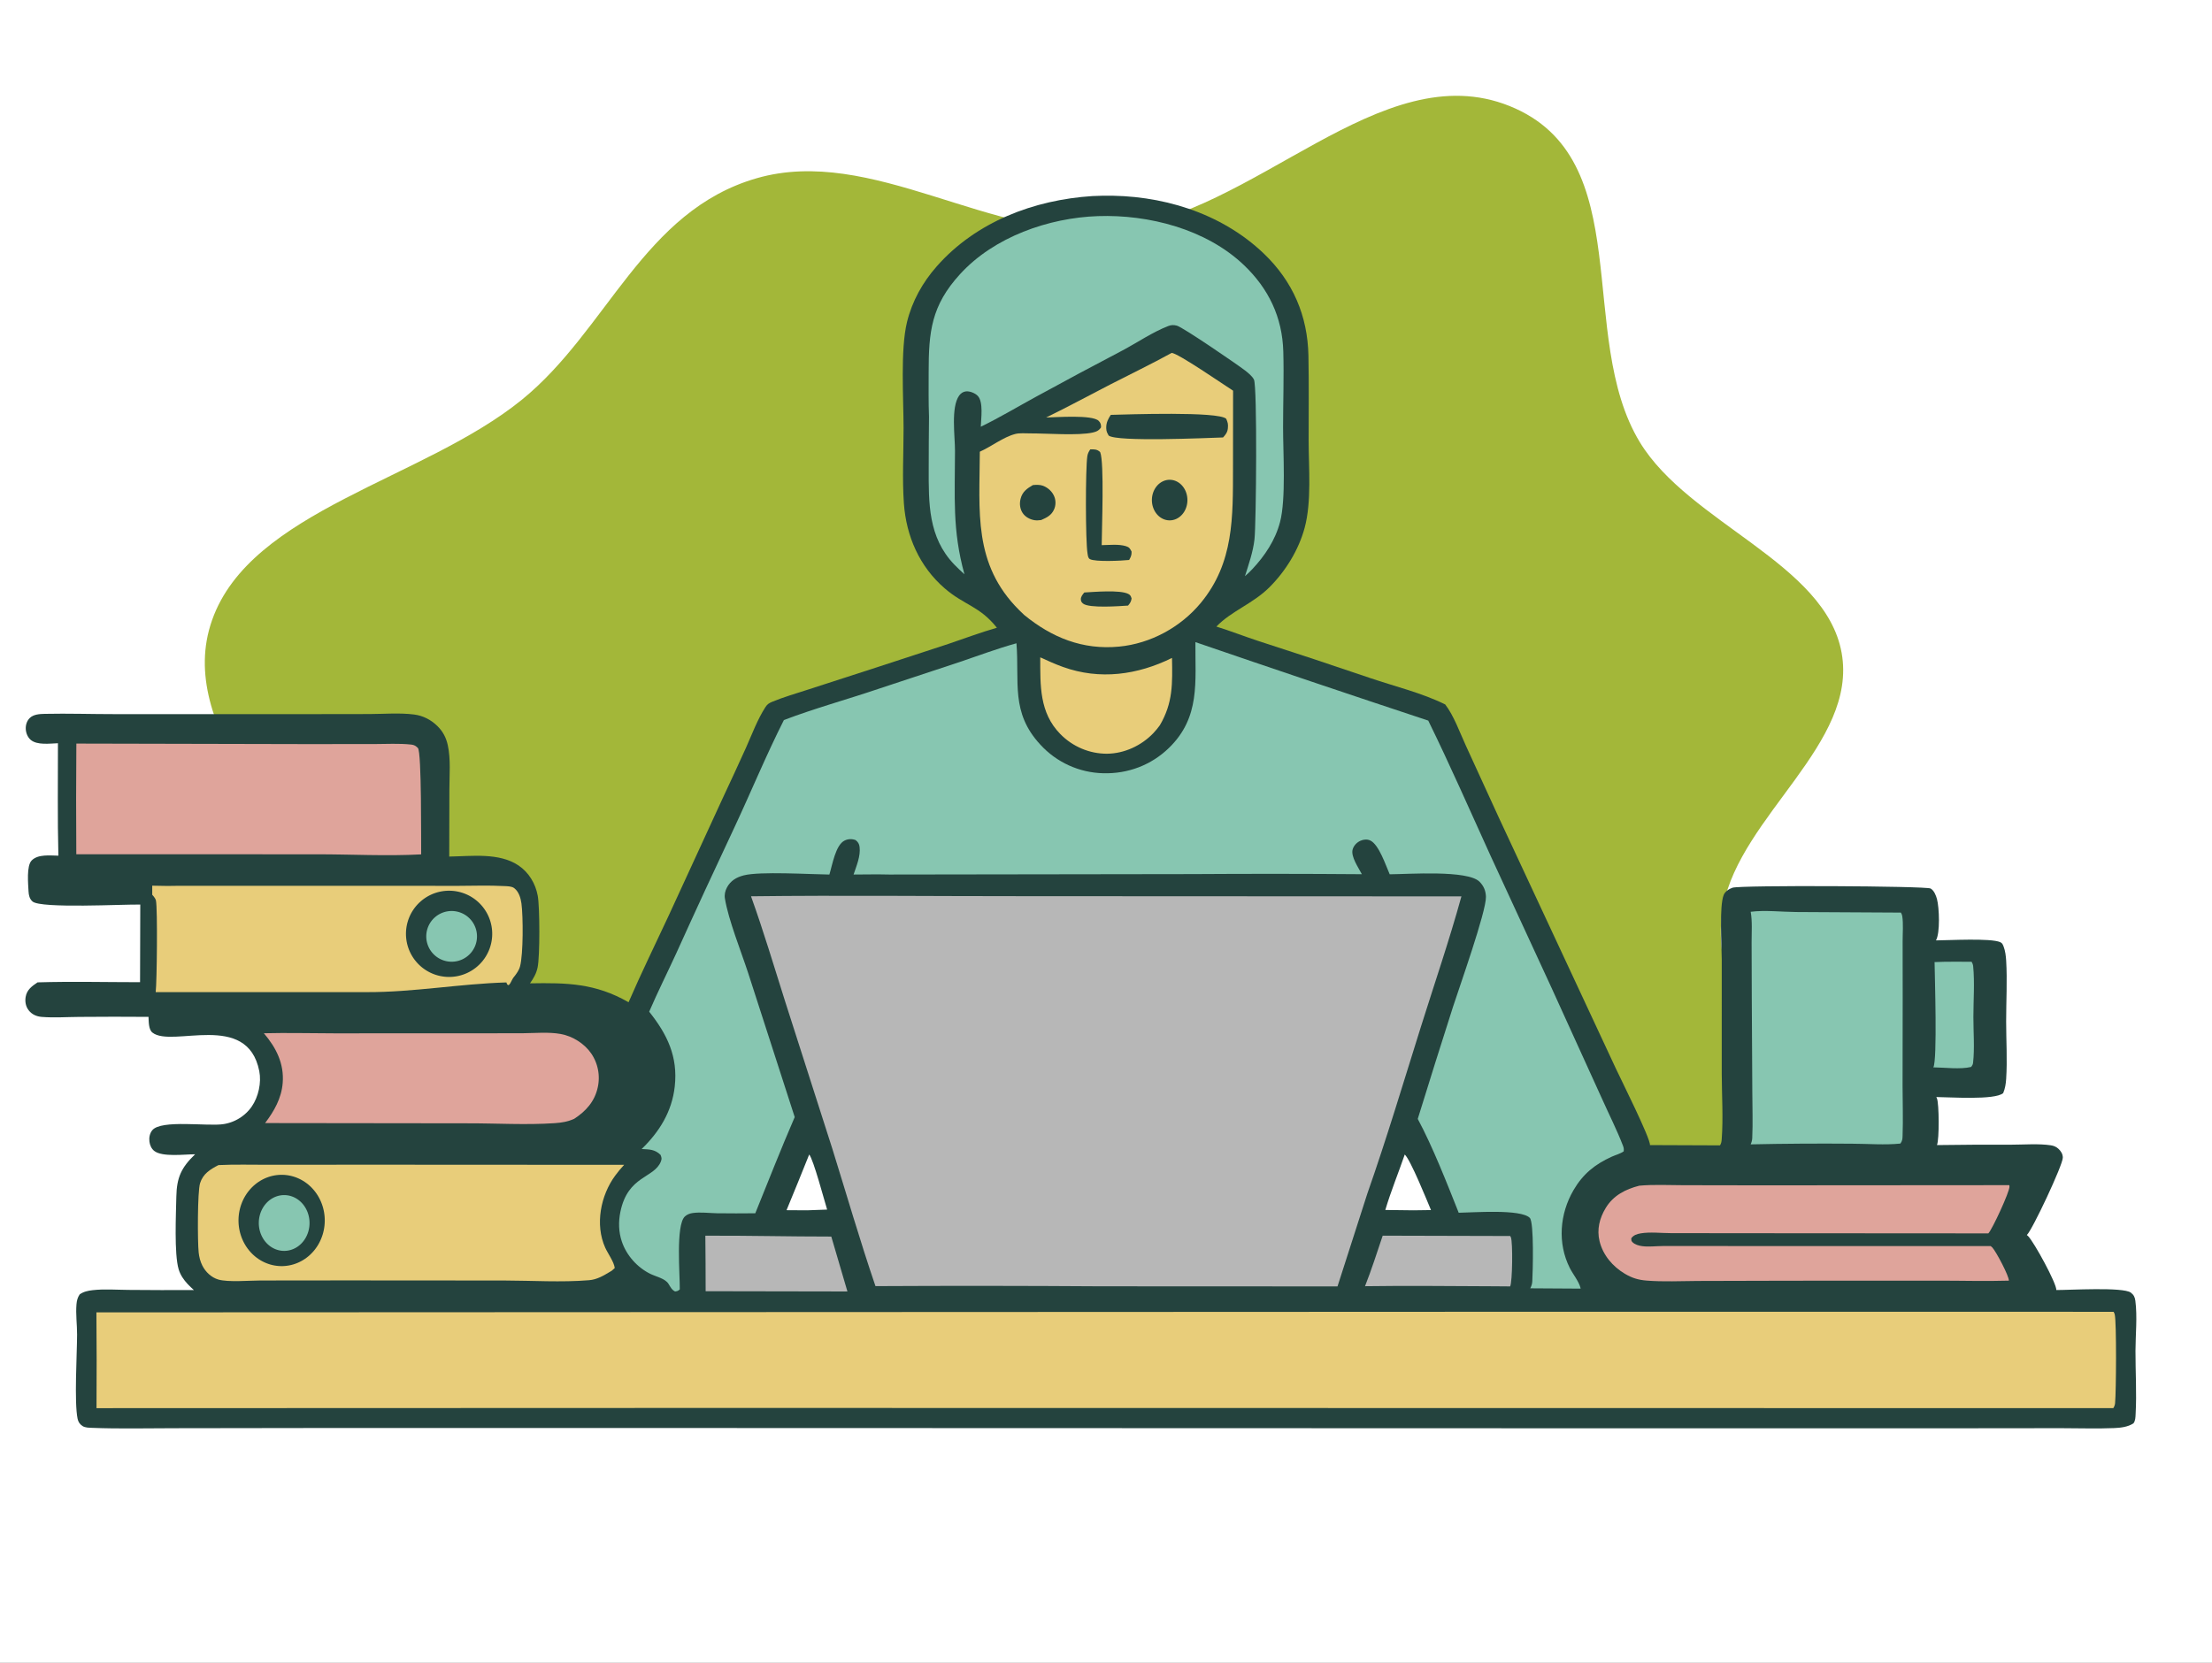 <?xml version="1.0" encoding="UTF-8"?> <svg xmlns="http://www.w3.org/2000/svg" width="399" height="300" viewBox="0 0 399 300" fill="none"><rect x="0" y="0" width="399" height="300" fill="#808080" stroke="none"/><g clip-path="url(#clip0_174_72)"><rect width="399" height="300" fill="white"></rect><path fill-rule="evenodd" clip-rule="evenodd" d="M200.654 41.421C226.326 38.96 249.046 9.756 272.311 19.136C295.627 28.536 284.13 60.571 295.789 79.778C304.672 94.411 329.281 101.587 332.192 117.784C335.135 134.159 314.021 147.134 310.829 163.467C307.366 181.186 326.376 202.624 312.872 216.636C299.353 230.662 270.812 222.147 249.867 226.719C232.977 230.406 218.571 241.199 201.099 241.034C183.667 240.869 170.05 227.898 152.797 225.803C126.945 222.665 96.518 238.583 75.419 225.777C56.406 214.238 65.979 188.232 59.826 169.376C53.425 149.756 31.383 131.369 38.256 111.88C45.234 92.092 76.361 86.546 94.118 72.135C109.601 59.569 116.019 38.06 136.486 32.159C157.235 26.177 178.824 43.514 200.654 41.421Z" fill="#A3B739"></path><path d="M197.047 35.375C197.616 35.35 198.186 35.331 198.756 35.318C209.341 35.082 220.214 38.327 227.969 45.753C233.207 50.769 235.874 56.96 236.015 64.188C236.115 69.291 236.051 74.406 236.053 79.51C236.055 84.436 236.61 90.496 235.332 95.23C234.255 99.223 231.903 103.038 228.979 105.958C226 108.932 222.144 110.214 219.409 113.049C221.901 113.82 224.345 114.781 226.823 115.599C233.615 117.785 240.387 120.03 247.139 122.333C251.613 123.855 256.445 125.003 260.686 127.099C262.245 129.124 263.314 132.143 264.386 134.475L270.373 147.547L291.45 192.754C292.319 194.639 297.74 205.431 297.62 206.604L310.251 206.654C310.473 206.317 310.528 205.976 310.559 205.58C310.854 201.697 310.577 197.645 310.567 193.741L310.569 173.15C310.556 170.594 310.1 163.503 310.922 161.463C311.169 160.848 311.907 160.366 312.515 160.166C313.97 159.688 347.436 159.85 348.244 160.311C348.862 160.664 349.209 161.547 349.387 162.199C349.809 163.763 349.984 168.328 349.207 169.671C351.447 169.663 359.071 169.223 360.803 169.99C361.176 170.155 361.27 170.423 361.416 170.796C361.71 171.558 361.822 172.5 361.872 173.312C362.086 176.93 361.867 180.662 361.869 184.292C361.869 187.721 362.094 191.243 361.872 194.657C361.815 195.553 361.682 196.395 361.335 197.226C359.807 198.532 351.624 197.943 349.274 197.935C349.334 198.054 349.34 198.057 349.394 198.2C349.772 199.151 349.827 205.583 349.389 206.602C353.876 206.537 358.364 206.513 362.852 206.53C365.129 206.529 367.692 206.308 369.937 206.643C370.438 206.718 370.884 206.9 371.262 207.239C371.752 207.678 372.094 208.209 372.089 208.882C372.083 210.22 366.586 221.929 365.603 222.827C365.718 222.915 365.716 222.908 365.835 223.033C366.933 224.163 370.973 231.553 370.92 232.756C373.205 232.769 382.965 232.176 384.357 233.221C384.882 233.615 385.088 234.041 385.174 234.681C385.552 237.553 385.205 240.816 385.197 243.732C385.189 247.504 385.432 251.36 385.223 255.122C385.192 255.704 385.197 256.332 384.829 256.811C383.823 257.457 382.563 257.609 381.39 257.661C378.19 257.801 374.939 257.675 371.731 257.68L352.8 257.7L300.621 257.705L134.193 257.653L58.155 257.648L31.433 257.686C26.5 257.69 21.526 257.814 16.599 257.62C16.062 257.599 15.347 257.599 14.886 257.291C14.385 256.955 14.117 256.564 13.995 255.976C13.374 252.98 13.893 244.335 13.904 240.803C13.909 238.989 13.641 237.125 13.796 235.321C13.853 234.655 13.993 234.108 14.369 233.544C15.051 233.046 15.881 232.876 16.708 232.78C18.796 232.539 21.078 232.718 23.185 232.733C27.115 232.769 31.045 232.778 34.975 232.759C34.6 232.419 34.224 232.074 33.877 231.706C33.145 230.928 32.521 230.027 32.219 228.995C31.406 226.213 31.745 219.055 31.808 215.902C31.876 212.445 32.708 210.646 35.196 208.261C33.333 208.255 29.28 208.812 27.814 207.651C27.306 207.249 27.032 206.595 26.953 205.967C26.864 205.268 27.005 204.498 27.454 203.939C29.06 201.94 37.551 203.288 40.361 202.812C40.487 202.792 40.612 202.768 40.737 202.741C40.862 202.715 40.986 202.685 41.109 202.653C41.232 202.62 41.355 202.584 41.476 202.545C41.598 202.506 41.718 202.465 41.837 202.42C41.957 202.375 42.075 202.327 42.192 202.276C42.309 202.226 42.425 202.172 42.539 202.115C42.653 202.059 42.766 201.999 42.877 201.937C42.989 201.875 43.098 201.81 43.206 201.743C43.314 201.675 43.421 201.605 43.525 201.532C43.63 201.459 43.732 201.383 43.833 201.305C43.934 201.227 44.033 201.147 44.129 201.064C44.226 200.981 44.321 200.896 44.413 200.808C44.505 200.72 44.595 200.63 44.683 200.538C44.771 200.446 44.857 200.352 44.94 200.255C45.023 200.159 45.104 200.06 45.182 199.96C45.26 199.859 45.336 199.757 45.409 199.653C46.618 197.895 47.181 195.35 46.768 193.256C44.617 182.333 31.014 189.129 27.485 186.296C26.779 185.73 26.834 184.28 26.788 183.469C22.621 183.435 18.455 183.437 14.289 183.475C12.07 183.49 9.755 183.654 7.549 183.478C6.594 183.402 5.766 183.048 5.167 182.276C4.639 181.595 4.488 180.725 4.624 179.887C4.836 178.575 5.756 177.928 6.779 177.242C12.922 177.059 19.115 177.211 25.263 177.214L25.302 163.208C22.353 163.137 7.395 163.962 5.869 162.655C5.33 162.193 5.181 161.504 5.147 160.828C5.081 159.471 4.757 156.234 5.706 155.258C6.851 154.079 9.021 154.368 10.531 154.385C10.356 147.633 10.464 140.854 10.451 134.098C9.006 134.143 6.678 134.494 5.518 133.471C4.974 132.991 4.681 132.241 4.648 131.527C4.614 130.808 4.842 130.062 5.365 129.55C6.052 128.878 7.151 128.817 8.065 128.798C12.282 128.706 16.518 128.851 20.738 128.848L52.227 128.853L66.664 128.833C69.275 128.821 72.12 128.586 74.704 128.917C76.304 129.122 77.746 129.863 78.892 130.991C79.899 131.983 80.474 133.082 80.774 134.458C81.326 136.994 81.062 139.865 81.059 142.463L81.033 154.547C85.047 154.484 90.049 153.794 93.544 156.161C95.404 157.421 96.607 159.447 97.002 161.637C97.373 163.691 97.397 172.555 96.973 174.552C96.736 175.666 96.25 176.491 95.603 177.418C102.296 177.303 107.382 177.396 113.383 180.829C115.657 175.565 118.204 170.392 120.622 165.191L130.251 144.255C131.712 141.148 133.15 138.03 134.565 134.902C135.659 132.451 136.624 129.81 138.085 127.555C138.406 127.061 138.731 126.856 139.268 126.631C141.36 125.756 143.632 125.116 145.788 124.408L158.587 120.263L171.061 116.181C173.978 115.197 176.859 114.111 179.818 113.261C176.688 109.324 173.989 109.246 170.401 106.15C165.852 102.224 163.46 96.734 163.043 90.815C162.729 86.352 162.988 81.73 162.985 77.25C162.981 71.941 162.393 63.069 163.604 58.115C164.526 54.344 166.41 50.96 168.971 48.056C176.077 39.998 186.493 36.062 197.047 35.375Z" fill="#24433E"></path><path d="M135.467 161.713C151.772 161.513 168.095 161.703 184.402 161.693L263.612 161.73C261.427 169.653 258.753 177.458 256.29 185.297C253.143 195.32 250.117 205.453 246.638 215.363L241.26 232.101L198.505 232.082C184.976 231.99 171.446 231.979 157.917 232.051C155.118 223.853 152.698 215.478 150.119 207.205L141.648 180.765C139.633 174.41 137.724 167.985 135.467 161.713Z" fill="#B7B7B7"></path><path d="M215.628 115.854C229.602 120.652 243.601 125.371 257.627 130.013C261.56 138.024 265.159 146.263 268.861 154.388L279.785 178.053L289.062 198.445C290.286 201.181 291.667 203.896 292.742 206.693C292.894 207.082 292.93 207.319 292.883 207.734C292.291 208.162 291.398 208.39 290.722 208.698C287.694 210.074 285.533 211.81 283.828 214.737C281.335 219.022 280.912 224.292 283.152 228.762C283.713 229.882 284.817 231.221 285.094 232.388C285.102 232.425 285.107 232.462 285.115 232.499L276.031 232.443C276.248 232.003 276.365 231.686 276.394 231.186C276.485 229.674 276.744 220.542 275.942 219.735C274.314 218.097 265.684 218.783 263.121 218.811C260.983 213.435 258.429 206.892 255.734 201.878C257.817 195.133 259.935 188.399 262.087 181.676C263.228 178.147 268.086 164.482 268.033 161.83C268.012 160.742 267.637 159.837 266.867 159.076C264.705 156.942 254.054 157.726 250.673 157.744C249.964 156.147 248.745 152.409 247.184 151.653C246.611 151.375 245.947 151.446 245.381 151.702C244.737 151.994 244.187 152.568 243.991 153.255C243.623 154.549 245.054 156.57 245.654 157.729C235.463 157.649 225.272 157.642 215.081 157.709L160.384 157.787C158.251 157.732 156.105 157.781 153.97 157.787C154.48 156.251 155.256 154.467 155.053 152.818C154.983 152.247 154.777 151.93 154.338 151.575C153.69 151.326 153.005 151.344 152.37 151.646C150.702 152.44 150.14 156.083 149.601 157.79C146.104 157.753 137.063 157.186 134.143 157.942C132.857 158.275 131.786 158.894 131.137 160.107C130.794 160.749 130.643 161.41 130.762 162.134C131.391 165.967 133.687 171.682 134.939 175.512L143.35 201.551C140.871 207.276 138.584 213.121 136.239 218.905C133.928 218.915 131.612 218.948 129.301 218.902C127.907 218.874 126.319 218.663 124.945 218.862C124.425 218.937 123.92 219.122 123.533 219.488C121.867 221.059 122.656 230.046 122.618 232.641C122.286 232.938 122.22 232.942 121.775 233.015C121.179 232.742 120.918 232.173 120.58 231.635C119.966 230.66 118.342 230.344 117.325 229.846C114.957 228.689 113.016 226.52 112.17 224.019C111.583 222.283 111.537 220.462 111.9 218.676C113.25 212.045 117.987 212.631 119.211 209.562C119.412 209.059 119.331 208.841 119.152 208.371C118.125 207.352 117.106 207.386 115.74 207.312C118.952 204.2 121.21 200.555 121.711 196.029C122.308 190.639 120.361 186.633 117.101 182.535C118.624 178.996 120.365 175.526 121.974 172.022C125.407 164.436 128.898 156.877 132.447 149.344C135.468 142.891 138.185 136.271 141.401 129.913C146.928 127.806 152.75 126.219 158.363 124.317L173.009 119.476C176.436 118.324 179.864 117.022 183.348 116.064C183.909 123.056 182.26 128.54 187.671 134.368C187.851 134.564 188.036 134.756 188.226 134.943C188.415 135.13 188.609 135.312 188.808 135.489C189.006 135.667 189.209 135.839 189.417 136.006C189.624 136.173 189.835 136.334 190.05 136.491C190.266 136.647 190.485 136.798 190.708 136.943C190.931 137.089 191.157 137.228 191.387 137.362C191.617 137.496 191.85 137.624 192.087 137.746C192.323 137.868 192.563 137.985 192.805 138.095C193.047 138.205 193.292 138.309 193.539 138.407C193.787 138.504 194.036 138.596 194.288 138.681C194.54 138.766 194.794 138.845 195.05 138.918C195.306 138.99 195.564 139.056 195.823 139.116C196.082 139.175 196.343 139.228 196.605 139.274C196.867 139.321 197.13 139.36 197.394 139.393C197.658 139.427 197.922 139.453 198.188 139.473C198.453 139.493 198.718 139.506 198.984 139.512C203.436 139.639 207.653 138.055 210.856 134.942C216.552 129.408 215.569 123.013 215.628 115.854Z" fill="#87C6B1"></path><path d="M271.341 236.677L381.25 236.682C381.336 236.842 381.415 236.985 381.456 237.165C381.798 238.593 381.712 251.163 381.519 253.168C381.488 253.504 381.375 253.779 381.198 254.065L127.721 254.031L17.408 254.068C17.448 248.307 17.442 242.547 17.391 236.787L271.341 236.677Z" fill="#E8CD7A"></path><path d="M211.331 63.682C212.325 63.607 220.707 69.396 222.423 70.489L222.408 84.43C222.391 93.268 222.593 101.525 216.607 108.77C212.994 113.143 207.572 116.119 201.853 116.666C195.285 117.296 189.711 115.02 184.747 110.956C184.441 110.674 184.141 110.385 183.848 110.09C175.487 101.784 176.699 92.257 176.74 81.499C178.84 80.566 180.936 78.873 183.131 78.301C183.914 78.096 185.017 78.198 185.835 78.195C188.783 78.184 194.514 78.632 197.12 78.038C197.782 77.888 198.239 77.676 198.606 77.107C198.61 76.61 198.551 76.316 198.186 75.941C197.057 74.782 190.432 75.3 188.699 75.327C192.588 73.441 196.374 71.375 200.215 69.4C203.921 67.494 207.679 65.691 211.331 63.682Z" fill="#E8CD7A"></path><path d="M196.659 81.082C197.367 81.054 197.902 81.049 198.446 81.566C199.216 83.345 198.737 95.567 198.725 98.358C200.095 98.34 201.759 98.141 203.076 98.537C203.697 98.723 203.843 98.974 204.114 99.526C204.137 100.156 203.981 100.494 203.674 101.031C202.458 101.166 197.534 101.422 196.578 100.869C196.253 100.68 196.229 100.205 196.168 99.854C195.792 97.673 195.785 84.55 196.132 82.31C196.207 81.827 196.39 81.479 196.659 81.082Z" fill="#24433E"></path><path d="M200.364 74.852C203.259 74.784 219.822 74.186 221.189 75.565C221.456 76.221 221.562 76.491 221.481 77.284C221.403 78.06 221.017 78.475 220.615 78.928C217.66 79.022 201.471 79.757 199.982 78.586C199.721 78.097 199.561 77.896 199.541 77.257C199.511 76.251 199.908 75.536 200.364 74.852Z" fill="#24433E"></path><path d="M186.309 87.52C186.9 87.467 187.585 87.433 188.149 87.648C189.047 87.99 189.861 88.73 190.204 89.671C190.237 89.76 190.265 89.851 190.289 89.943C190.313 90.035 190.333 90.129 190.348 90.223C190.363 90.317 190.374 90.412 190.38 90.508C190.387 90.603 190.388 90.699 190.385 90.794C190.382 90.89 190.375 90.985 190.363 91.08C190.351 91.175 190.335 91.269 190.314 91.362C190.293 91.455 190.267 91.547 190.238 91.638C190.208 91.728 190.174 91.817 190.136 91.904C189.664 92.987 188.783 93.403 187.799 93.83C187.402 93.876 187 93.92 186.602 93.855C185.772 93.719 184.924 93.272 184.447 92.529C183.966 91.78 183.873 90.863 184.091 90.001C184.419 88.703 185.262 88.132 186.309 87.52Z" fill="#24433E"></path><path d="M209.985 86.746C210.035 86.727 210.086 86.71 210.136 86.694C210.187 86.678 210.238 86.664 210.29 86.651C210.341 86.638 210.393 86.626 210.445 86.616C210.496 86.606 210.549 86.597 210.601 86.59C210.653 86.583 210.705 86.578 210.758 86.573C210.81 86.569 210.863 86.567 210.915 86.565C210.968 86.564 211.021 86.564 211.073 86.566C211.126 86.568 211.179 86.571 211.231 86.576C211.283 86.58 211.336 86.587 211.388 86.594C211.44 86.602 211.492 86.611 211.544 86.621C211.596 86.632 211.647 86.644 211.699 86.657C211.75 86.671 211.801 86.686 211.852 86.702C211.902 86.719 211.952 86.736 212.002 86.755C212.052 86.775 212.102 86.795 212.151 86.817C212.2 86.839 212.248 86.862 212.296 86.887C212.344 86.912 212.391 86.938 212.438 86.965C212.485 86.993 212.532 87.021 212.577 87.051C212.623 87.081 212.668 87.112 212.712 87.145C212.756 87.177 212.8 87.211 212.843 87.246C212.885 87.281 212.927 87.317 212.969 87.354C213.01 87.392 213.051 87.43 213.09 87.47C213.13 87.509 213.168 87.55 213.206 87.592C213.244 87.633 213.281 87.676 213.317 87.72C213.353 87.764 213.388 87.809 213.422 87.855C213.456 87.901 213.489 87.947 213.522 87.995C213.554 88.043 213.585 88.091 213.615 88.141C213.645 88.19 213.673 88.24 213.701 88.291C213.729 88.343 213.756 88.394 213.781 88.447C213.807 88.499 213.831 88.553 213.855 88.607C213.878 88.661 213.9 88.715 213.921 88.77C213.942 88.826 213.961 88.881 213.98 88.938C213.998 88.994 214.016 89.051 214.032 89.108C214.048 89.165 214.063 89.223 214.076 89.281C214.09 89.339 214.102 89.398 214.113 89.456C214.124 89.515 214.134 89.574 214.143 89.634C214.151 89.693 214.158 89.752 214.164 89.812C214.17 89.872 214.175 89.932 214.178 89.992C214.182 90.052 214.184 90.112 214.185 90.172C214.185 90.232 214.185 90.293 214.183 90.353C214.181 90.413 214.178 90.473 214.174 90.532C214.169 90.592 214.163 90.652 214.157 90.712C214.149 90.772 214.141 90.831 214.132 90.89C214.122 90.949 214.111 91.008 214.099 91.067C214.087 91.125 214.074 91.183 214.059 91.241C214.045 91.299 214.029 91.356 214.012 91.413C213.995 91.47 213.976 91.526 213.957 91.582C213.937 91.638 213.917 91.693 213.895 91.748C213.873 91.803 213.85 91.857 213.826 91.91C213.801 91.964 213.776 92.016 213.75 92.068C213.723 92.12 213.696 92.171 213.667 92.222C213.638 92.272 213.608 92.322 213.578 92.371C213.547 92.419 213.515 92.467 213.482 92.514C213.449 92.561 213.415 92.607 213.38 92.652C213.345 92.697 213.31 92.741 213.273 92.784C213.236 92.827 213.198 92.869 213.16 92.91C213.121 92.951 213.082 92.991 213.041 93.029C213.001 93.068 212.96 93.106 212.918 93.142C212.876 93.178 212.834 93.213 212.79 93.247C212.747 93.281 212.703 93.314 212.658 93.346C212.613 93.377 212.567 93.407 212.521 93.436C212.475 93.465 212.428 93.493 212.381 93.519C212.334 93.545 212.286 93.57 212.237 93.594C212.189 93.618 212.14 93.64 212.091 93.661C212.041 93.681 211.992 93.701 211.941 93.719C211.891 93.737 211.841 93.753 211.791 93.768C211.74 93.783 211.689 93.797 211.638 93.809C211.587 93.821 211.536 93.832 211.484 93.842C211.433 93.851 211.381 93.859 211.329 93.865C211.277 93.872 211.225 93.877 211.173 93.88C211.121 93.884 211.068 93.886 211.016 93.887C210.964 93.887 210.912 93.887 210.86 93.884C210.808 93.882 210.755 93.879 210.703 93.873C210.651 93.868 210.599 93.861 210.548 93.853C210.496 93.845 210.444 93.836 210.393 93.825C210.342 93.814 210.291 93.801 210.24 93.788C210.189 93.774 210.138 93.758 210.088 93.742C210.038 93.725 209.988 93.707 209.939 93.688C209.889 93.668 209.841 93.648 209.792 93.626C209.744 93.603 209.696 93.58 209.648 93.555C209.601 93.53 209.554 93.504 209.507 93.476C209.461 93.449 209.415 93.42 209.37 93.39C209.325 93.36 209.28 93.329 209.236 93.296C209.193 93.264 209.15 93.23 209.107 93.195C209.065 93.16 209.023 93.124 208.982 93.087C208.942 93.05 208.902 93.011 208.862 92.972C208.823 92.933 208.785 92.892 208.747 92.85C208.71 92.809 208.673 92.766 208.638 92.722C208.602 92.679 208.568 92.634 208.534 92.589C208.5 92.543 208.468 92.496 208.436 92.449C208.404 92.401 208.373 92.353 208.344 92.304C208.314 92.255 208.286 92.205 208.258 92.154C208.23 92.103 208.204 92.052 208.179 92C208.153 91.948 208.129 91.895 208.106 91.841C208.083 91.787 208.061 91.733 208.041 91.678C208.02 91.624 208 91.568 207.982 91.512C207.964 91.457 207.946 91.4 207.93 91.343C207.914 91.287 207.9 91.229 207.886 91.172C207.873 91.114 207.86 91.056 207.849 90.998C207.838 90.939 207.829 90.881 207.82 90.822C207.812 90.763 207.805 90.704 207.799 90.644C207.793 90.585 207.788 90.526 207.784 90.466C207.781 90.406 207.779 90.347 207.778 90.287C207.777 90.228 207.778 90.168 207.779 90.108C207.781 90.048 207.784 89.989 207.788 89.929C207.792 89.87 207.798 89.811 207.805 89.751C207.811 89.692 207.819 89.633 207.829 89.574C207.838 89.516 207.848 89.457 207.86 89.399C207.872 89.341 207.885 89.283 207.899 89.226C207.914 89.168 207.929 89.111 207.946 89.055C207.962 88.998 207.98 88.942 208 88.887C208.019 88.831 208.039 88.776 208.06 88.722C208.082 88.667 208.104 88.613 208.128 88.56C208.152 88.507 208.177 88.455 208.203 88.403C208.229 88.351 208.256 88.3 208.284 88.25C208.312 88.2 208.342 88.15 208.372 88.102C208.402 88.053 208.433 88.005 208.466 87.958C208.498 87.911 208.531 87.865 208.566 87.821C208.6 87.776 208.635 87.732 208.672 87.689C208.708 87.645 208.745 87.603 208.783 87.562C208.821 87.522 208.86 87.482 208.899 87.443C208.939 87.404 208.98 87.366 209.021 87.33C209.062 87.293 209.104 87.258 209.147 87.224C209.19 87.19 209.234 87.157 209.278 87.125C209.322 87.093 209.367 87.063 209.412 87.034C209.458 87.004 209.504 86.976 209.551 86.95C209.598 86.923 209.645 86.898 209.693 86.874C209.74 86.85 209.789 86.827 209.838 86.806C209.886 86.784 209.935 86.764 209.985 86.746Z" fill="#24433E"></path><path d="M195.588 106.899C197.354 106.801 202.038 106.391 203.525 107.161C203.935 107.373 203.984 107.578 204.116 107.988C204.025 108.559 203.847 108.834 203.478 109.263C201.948 109.364 196.474 109.773 195.373 108.908C195.114 108.705 194.975 108.497 194.964 108.15C194.947 107.648 195.295 107.255 195.588 106.899Z" fill="#24433E"></path><path d="M167.574 75.206C167.471 72.54 167.511 69.859 167.511 67.191C167.51 59.855 167.976 55.156 173.167 49.469C179.32 42.728 189.166 39.299 198.044 38.993C207.185 38.677 217.55 41.328 224.372 47.824C228.807 52.048 231.307 57.204 231.481 63.43C231.608 67.968 231.445 72.534 231.441 77.074C231.437 81.744 231.987 90.023 230.893 94.194C230.039 97.447 228.164 100.273 225.894 102.685C225.476 103.135 225.033 103.559 224.565 103.955C225.25 101.787 226.022 99.6 226.281 97.327C226.601 94.513 226.801 69.751 226.187 68.488C225.885 67.869 225.105 67.246 224.573 66.832C223.327 65.864 213.41 59.055 212.28 58.756C211.725 58.609 211.268 58.617 210.731 58.824C207.918 59.911 205.167 61.794 202.486 63.223C197.266 65.958 192.071 68.74 186.9 71.57C183.591 73.377 180.301 75.349 176.914 76.992C176.958 75.543 177.417 72.519 176.365 71.425C175.884 70.924 174.927 70.545 174.24 70.615C173.731 70.667 173.308 70.96 173.012 71.374C171.489 73.504 172.271 78.733 172.262 81.348C172.259 89.554 171.746 95.583 173.965 103.613C173.328 103.044 172.711 102.452 172.115 101.839C167.407 96.922 167.508 90.785 167.521 84.445C167.521 81.365 167.539 78.285 167.574 75.206Z" fill="#87C6B1"></path><path d="M39.403 210.214C42.392 210.064 45.435 210.167 48.43 210.155L66.278 210.141L112.584 210.165C112.004 210.781 111.463 211.432 110.962 212.118C108.343 215.687 107.297 220.952 109.168 225.111C109.657 226.199 110.74 227.627 110.89 228.786L110.365 229.257C110.265 229.319 110.164 229.38 110.062 229.441C108.85 230.171 107.69 230.864 106.27 230.981C101.26 231.396 96.034 231.048 90.993 231.038L62.428 231.018L46.967 231.035C44.998 231.038 41.123 231.375 39.38 230.86C38.137 230.493 37.092 229.52 36.501 228.349C36.129 227.612 35.924 226.801 35.835 225.977C35.63 224.068 35.609 215.003 36.088 213.479C36.627 211.76 37.934 210.973 39.403 210.214Z" fill="#E8CD7A"></path><path d="M50.245 211.985C50.371 211.975 50.498 211.969 50.625 211.966C50.752 211.963 50.879 211.963 51.006 211.967C51.133 211.97 51.26 211.977 51.386 211.987C51.513 211.997 51.639 212.011 51.766 212.028C51.892 212.044 52.017 212.064 52.142 212.087C52.267 212.111 52.392 212.137 52.516 212.166C52.64 212.196 52.763 212.229 52.885 212.265C53.008 212.301 53.129 212.34 53.25 212.383C53.37 212.425 53.49 212.471 53.608 212.519C53.727 212.568 53.844 212.619 53.96 212.674C54.076 212.729 54.191 212.786 54.304 212.847C54.418 212.907 54.53 212.971 54.64 213.037C54.751 213.104 54.86 213.173 54.967 213.245C55.074 213.317 55.18 213.392 55.284 213.469C55.387 213.547 55.489 213.627 55.59 213.709C55.69 213.792 55.788 213.878 55.884 213.966C55.98 214.053 56.074 214.144 56.166 214.236C56.258 214.329 56.348 214.424 56.435 214.522C56.523 214.619 56.608 214.719 56.691 214.821C56.774 214.923 56.855 215.027 56.933 215.132C57.011 215.239 57.087 215.347 57.16 215.456C57.233 215.566 57.304 215.678 57.372 215.792C57.44 215.905 57.505 216.021 57.568 216.138C57.631 216.255 57.691 216.373 57.748 216.493C57.805 216.614 57.859 216.735 57.911 216.858C57.962 216.981 58.011 217.105 58.057 217.231C58.103 217.356 58.146 217.482 58.185 217.61C58.225 217.738 58.262 217.866 58.297 217.996C58.331 218.126 58.361 218.256 58.389 218.387C58.417 218.519 58.442 218.65 58.464 218.783C58.486 218.915 58.505 219.048 58.521 219.182C58.536 219.315 58.549 219.449 58.559 219.583C58.568 219.717 58.575 219.852 58.578 219.986C58.581 220.121 58.581 220.255 58.578 220.389C58.575 220.524 58.569 220.658 58.56 220.792C58.551 220.927 58.539 221.06 58.524 221.194C58.508 221.327 58.49 221.461 58.469 221.593C58.447 221.726 58.423 221.858 58.395 221.989C58.367 222.12 58.337 222.251 58.304 222.38C58.27 222.51 58.233 222.639 58.194 222.767C58.154 222.895 58.112 223.021 58.066 223.147C58.021 223.272 57.973 223.397 57.921 223.52C57.87 223.643 57.816 223.765 57.76 223.885C57.703 224.005 57.643 224.124 57.581 224.241C57.519 224.359 57.454 224.474 57.386 224.588C57.318 224.702 57.248 224.814 57.175 224.924C57.102 225.034 57.027 225.143 56.949 225.249C56.871 225.355 56.791 225.459 56.709 225.562C56.626 225.664 56.541 225.764 56.454 225.861C56.366 225.959 56.277 226.054 56.185 226.148C56.094 226.241 56 226.331 55.904 226.42C55.808 226.508 55.71 226.593 55.61 226.677C55.511 226.76 55.409 226.84 55.305 226.918C55.202 226.996 55.096 227.071 54.989 227.144C54.882 227.216 54.774 227.286 54.663 227.352C54.553 227.419 54.441 227.483 54.328 227.544C54.215 227.605 54.1 227.663 53.985 227.718C53.869 227.773 53.752 227.825 53.633 227.874C53.515 227.923 53.395 227.969 53.275 228.012C53.155 228.055 53.033 228.094 52.911 228.131C52.789 228.167 52.666 228.2 52.542 228.231C52.418 228.261 52.294 228.288 52.169 228.311C52.044 228.335 51.918 228.355 51.792 228.372C51.666 228.39 51.54 228.403 51.413 228.414C51.286 228.425 51.158 228.432 51.031 228.436C50.903 228.44 50.776 228.441 50.648 228.438C50.521 228.436 50.393 228.43 50.266 228.42C50.138 228.411 50.011 228.398 49.885 228.382C49.758 228.367 49.632 228.347 49.506 228.325C49.38 228.302 49.255 228.277 49.13 228.248C49.005 228.219 48.882 228.186 48.758 228.151C48.635 228.115 48.513 228.077 48.392 228.035C48.27 227.993 48.15 227.948 48.031 227.9C47.911 227.852 47.793 227.801 47.676 227.746C47.559 227.692 47.444 227.635 47.33 227.575C47.215 227.514 47.103 227.451 46.991 227.385C46.88 227.319 46.77 227.25 46.662 227.178C46.554 227.106 46.448 227.031 46.343 226.954C46.239 226.877 46.136 226.797 46.035 226.714C45.934 226.631 45.835 226.546 45.738 226.458C45.641 226.37 45.547 226.279 45.454 226.187C45.361 226.094 45.27 225.998 45.182 225.901C45.094 225.803 45.008 225.703 44.924 225.601C44.841 225.499 44.76 225.395 44.681 225.289C44.602 225.183 44.526 225.074 44.452 224.964C44.378 224.854 44.307 224.742 44.238 224.628C44.17 224.514 44.104 224.398 44.041 224.28C43.977 224.163 43.917 224.044 43.859 223.923C43.802 223.803 43.747 223.681 43.695 223.558C43.643 223.434 43.594 223.31 43.548 223.183C43.501 223.058 43.458 222.931 43.418 222.802C43.378 222.674 43.34 222.545 43.306 222.414C43.272 222.284 43.24 222.153 43.212 222.022C43.184 221.89 43.159 221.757 43.137 221.624C43.115 221.491 43.096 221.357 43.08 221.223C43.064 221.089 43.051 220.955 43.042 220.82C43.032 220.685 43.026 220.551 43.023 220.415C43.019 220.28 43.019 220.145 43.022 220.01C43.025 219.875 43.031 219.74 43.041 219.605C43.05 219.47 43.062 219.336 43.078 219.202C43.093 219.068 43.112 218.934 43.133 218.801C43.155 218.668 43.18 218.535 43.208 218.404C43.236 218.272 43.267 218.141 43.3 218.01C43.334 217.88 43.371 217.751 43.411 217.622C43.451 217.494 43.494 217.367 43.54 217.241C43.586 217.115 43.635 216.99 43.686 216.866C43.738 216.743 43.793 216.62 43.85 216.5C43.907 216.379 43.967 216.26 44.03 216.142C44.093 216.025 44.159 215.909 44.227 215.795C44.295 215.68 44.366 215.568 44.44 215.458C44.513 215.347 44.589 215.239 44.668 215.132C44.746 215.026 44.827 214.921 44.911 214.819C44.994 214.717 45.08 214.617 45.168 214.519C45.256 214.421 45.346 214.325 45.439 214.232C45.531 214.139 45.626 214.048 45.722 213.96C45.819 213.872 45.918 213.786 46.018 213.703C46.119 213.62 46.221 213.54 46.326 213.462C46.43 213.384 46.537 213.31 46.645 213.237C46.752 213.165 46.862 213.096 46.973 213.03C47.084 212.963 47.197 212.899 47.311 212.839C47.425 212.778 47.54 212.721 47.657 212.666C47.774 212.611 47.892 212.56 48.011 212.512C48.13 212.463 48.25 212.418 48.371 212.376C48.493 212.333 48.615 212.294 48.738 212.258C48.861 212.223 48.985 212.19 49.109 212.161C49.234 212.131 49.359 212.105 49.485 212.082C49.611 212.059 49.737 212.04 49.864 212.024C49.99 212.007 50.117 211.995 50.245 211.985Z" fill="#24433E"></path><path d="M50.192 215.762C50.291 215.736 50.391 215.714 50.491 215.695C50.591 215.676 50.692 215.661 50.793 215.65C50.894 215.639 50.996 215.631 51.097 215.627C51.199 215.623 51.301 215.623 51.402 215.626C51.504 215.63 51.605 215.637 51.707 215.648C51.808 215.659 51.909 215.674 52.009 215.692C52.109 215.711 52.209 215.733 52.308 215.758C52.407 215.784 52.505 215.813 52.602 215.846C52.699 215.879 52.795 215.915 52.891 215.955C52.985 215.995 53.079 216.038 53.172 216.085C53.264 216.132 53.355 216.182 53.444 216.235C53.533 216.289 53.621 216.345 53.707 216.405C53.793 216.465 53.877 216.528 53.959 216.594C54.041 216.66 54.121 216.729 54.199 216.801C54.277 216.873 54.352 216.947 54.426 217.025C54.499 217.102 54.57 217.182 54.639 217.265C54.707 217.348 54.773 217.433 54.837 217.52C54.9 217.608 54.961 217.697 55.019 217.789C55.077 217.881 55.132 217.975 55.184 218.071C55.236 218.167 55.286 218.265 55.332 218.364C55.378 218.464 55.421 218.565 55.462 218.668C55.502 218.771 55.539 218.875 55.573 218.98C55.607 219.086 55.637 219.192 55.665 219.3C55.692 219.408 55.716 219.516 55.737 219.626C55.758 219.735 55.776 219.845 55.79 219.956C55.804 220.067 55.815 220.178 55.822 220.29C55.83 220.401 55.834 220.513 55.834 220.625C55.835 220.737 55.832 220.848 55.826 220.96C55.82 221.072 55.811 221.183 55.798 221.294C55.785 221.405 55.769 221.515 55.749 221.625C55.73 221.735 55.707 221.844 55.681 221.952C55.655 222.06 55.625 222.167 55.593 222.273C55.56 222.379 55.524 222.484 55.485 222.587C55.446 222.69 55.404 222.792 55.359 222.892C55.314 222.992 55.266 223.091 55.215 223.188C55.164 223.284 55.11 223.379 55.053 223.472C54.996 223.565 54.937 223.655 54.874 223.744C54.812 223.832 54.747 223.918 54.68 224.002C54.612 224.085 54.542 224.166 54.47 224.245C54.397 224.323 54.322 224.399 54.245 224.472C54.168 224.545 54.089 224.615 54.008 224.682C53.927 224.75 53.843 224.814 53.758 224.875C53.673 224.936 53.586 224.994 53.497 225.049C53.409 225.104 53.319 225.155 53.227 225.203C53.135 225.251 53.042 225.296 52.947 225.337C52.853 225.378 52.757 225.416 52.66 225.451C52.563 225.485 52.466 225.515 52.367 225.542C52.269 225.57 52.169 225.593 52.069 225.613C51.996 225.627 51.924 225.64 51.851 225.65C51.778 225.661 51.705 225.669 51.632 225.676C51.558 225.682 51.485 225.687 51.411 225.69C51.338 225.692 51.264 225.693 51.191 225.692C51.117 225.691 51.044 225.688 50.97 225.683C50.897 225.678 50.824 225.671 50.751 225.662C50.678 225.653 50.605 225.642 50.532 225.629C50.459 225.616 50.387 225.601 50.315 225.585C50.243 225.568 50.172 225.55 50.1 225.529C50.029 225.509 49.959 225.486 49.889 225.462C49.818 225.438 49.749 225.412 49.68 225.384C49.611 225.356 49.542 225.326 49.475 225.295C49.407 225.263 49.34 225.23 49.274 225.195C49.207 225.16 49.142 225.123 49.077 225.084C49.013 225.046 48.949 225.006 48.886 224.964C48.823 224.922 48.761 224.878 48.7 224.833C48.639 224.788 48.579 224.741 48.52 224.692C48.461 224.644 48.404 224.594 48.347 224.543C48.29 224.491 48.234 224.438 48.18 224.384C48.126 224.329 48.072 224.274 48.02 224.216C47.968 224.159 47.918 224.101 47.868 224.041C47.819 223.981 47.771 223.92 47.724 223.857C47.677 223.795 47.632 223.731 47.588 223.666C47.544 223.601 47.502 223.535 47.461 223.468C47.42 223.401 47.38 223.333 47.342 223.264C47.304 223.195 47.267 223.124 47.232 223.053C47.197 222.982 47.164 222.91 47.132 222.837C47.1 222.764 47.07 222.69 47.041 222.616C47.013 222.541 46.986 222.466 46.961 222.39C46.935 222.314 46.912 222.237 46.89 222.16C46.868 222.083 46.848 222.005 46.829 221.927C46.81 221.849 46.794 221.77 46.779 221.691C46.764 221.612 46.75 221.532 46.739 221.452C46.727 221.372 46.717 221.292 46.709 221.212C46.701 221.131 46.695 221.051 46.69 220.97C46.686 220.889 46.683 220.809 46.682 220.728C46.681 220.647 46.682 220.566 46.684 220.485C46.687 220.404 46.691 220.323 46.697 220.243C46.703 220.162 46.711 220.082 46.721 220.002C46.73 219.921 46.742 219.842 46.755 219.762C46.768 219.682 46.783 219.603 46.799 219.524C46.816 219.445 46.834 219.367 46.854 219.289C46.874 219.211 46.896 219.134 46.919 219.057C46.942 218.981 46.967 218.905 46.994 218.829C47.021 218.754 47.049 218.679 47.079 218.605C47.109 218.532 47.141 218.459 47.174 218.386C47.207 218.314 47.242 218.243 47.278 218.172C47.315 218.102 47.352 218.033 47.392 217.965C47.431 217.896 47.472 217.829 47.514 217.763C47.556 217.697 47.6 217.632 47.645 217.568C47.69 217.504 47.737 217.441 47.785 217.38C47.833 217.319 47.882 217.258 47.932 217.2C47.983 217.141 48.035 217.083 48.088 217.027C48.141 216.971 48.195 216.917 48.251 216.863C48.306 216.81 48.363 216.759 48.42 216.709C48.478 216.658 48.537 216.61 48.597 216.563C48.656 216.516 48.717 216.47 48.779 216.426C48.841 216.383 48.904 216.34 48.967 216.3C49.031 216.259 49.096 216.221 49.161 216.184C49.226 216.147 49.292 216.111 49.359 216.078C49.426 216.044 49.494 216.012 49.562 215.982C49.63 215.953 49.699 215.924 49.769 215.898C49.839 215.872 49.909 215.847 49.979 215.825C50.05 215.802 50.121 215.781 50.192 215.762Z" fill="#87C6B1"></path><path d="M13.773 134.161L54.595 134.252L67.432 134.247C69.652 134.25 72.01 134.095 74.212 134.345C74.735 134.405 75.003 134.59 75.376 134.952C76.082 135.637 75.936 152.08 75.972 154.151C69.728 154.494 63.357 154.128 57.095 154.139L13.763 154.126C13.716 147.471 13.719 140.816 13.773 134.161Z" fill="#DFA49B"></path><path d="M315.79 164.508C318.391 164.175 321.383 164.535 324.029 164.552L342.879 164.657C343.001 164.863 343.089 165.036 343.127 165.277C343.346 166.715 343.192 168.435 343.197 169.904L343.207 180.033L343.185 195.965C343.19 198.938 343.298 201.953 343.187 204.922C343.164 205.552 343.152 205.807 342.799 206.326C339.991 206.62 336.977 206.361 334.139 206.355C328.021 206.301 321.903 206.34 315.785 206.472C315.952 206.078 316.053 205.755 316.07 205.317C316.194 202.566 316.088 199.768 316.081 197.011L315.985 180.006L315.954 170.014C315.949 168.236 316.103 166.256 315.79 164.508Z" fill="#87C6B1"></path><path d="M27.459 159.801C35.428 159.889 24.116 159.896 32.084 159.823L69.103 159.818L82.454 159.833C85.286 159.825 88.154 159.717 90.981 159.871C91.548 159.902 92.311 159.894 92.769 160.253C93.584 160.891 93.925 162.021 94.059 163.017C94.374 165.364 94.397 172.127 93.806 174.358C93.614 175.084 93.184 175.644 92.738 176.228C92.295 176.592 91.804 178.658 91.341 177.256C82.967 177.495 74.544 179.037 66.166 179.006L28.083 179.011C28.305 177.217 28.439 163.962 28.131 162.491C28.029 162.002 27.46 161.438 27.46 161.438L27.46 160.481L27.459 159.801Z" fill="#E8CD7A"></path><path d="M79.995 160.771C80.122 160.754 80.248 160.741 80.375 160.731C80.502 160.72 80.629 160.713 80.756 160.709C80.883 160.705 81.01 160.704 81.137 160.706C81.265 160.708 81.392 160.714 81.519 160.722C81.646 160.73 81.772 160.742 81.899 160.756C82.025 160.771 82.151 160.789 82.277 160.809C82.402 160.83 82.527 160.854 82.651 160.881C82.776 160.908 82.9 160.938 83.022 160.971C83.145 161.004 83.267 161.04 83.388 161.079C83.51 161.118 83.629 161.16 83.749 161.205C83.868 161.249 83.986 161.297 84.102 161.348C84.219 161.398 84.335 161.452 84.448 161.508C84.563 161.564 84.675 161.623 84.787 161.685C84.898 161.747 85.007 161.812 85.115 161.879C85.223 161.946 85.33 162.016 85.434 162.088C85.539 162.161 85.642 162.236 85.743 162.313C85.844 162.391 85.943 162.471 86.04 162.553C86.137 162.635 86.231 162.72 86.325 162.807C86.417 162.894 86.508 162.983 86.597 163.075C86.685 163.166 86.771 163.26 86.855 163.355C86.939 163.451 87.02 163.548 87.1 163.648C87.179 163.748 87.255 163.849 87.329 163.953C87.403 164.056 87.475 164.161 87.544 164.268C87.613 164.375 87.679 164.484 87.743 164.594C87.806 164.704 87.867 164.816 87.926 164.929C87.984 165.042 88.039 165.157 88.092 165.272C88.144 165.388 88.194 165.505 88.241 165.624C88.288 165.742 88.331 165.862 88.372 165.982C88.413 166.102 88.451 166.224 88.486 166.346C88.521 166.469 88.553 166.592 88.582 166.716C88.611 166.839 88.637 166.964 88.66 167.089C88.683 167.214 88.702 167.34 88.719 167.466C88.736 167.592 88.749 167.719 88.76 167.845C88.77 167.972 88.778 168.099 88.782 168.227C88.786 168.354 88.787 168.481 88.785 168.608C88.783 168.735 88.778 168.862 88.77 168.989C88.761 169.116 88.75 169.243 88.736 169.369C88.721 169.496 88.704 169.622 88.683 169.747C88.662 169.873 88.639 169.998 88.612 170.122C88.585 170.247 88.555 170.37 88.522 170.493C88.49 170.616 88.454 170.738 88.415 170.859C88.376 170.981 88.334 171.101 88.29 171.22C88.245 171.339 88.197 171.457 88.147 171.574C88.096 171.69 88.043 171.806 87.987 171.92C87.93 172.034 87.872 172.147 87.81 172.258C87.748 172.37 87.684 172.479 87.617 172.587C87.55 172.695 87.48 172.802 87.408 172.907C87.335 173.011 87.26 173.114 87.183 173.215C87.106 173.316 87.026 173.415 86.944 173.512C86.862 173.61 86.777 173.705 86.69 173.797C86.603 173.89 86.514 173.981 86.423 174.07C86.332 174.158 86.238 174.245 86.142 174.329C86.047 174.413 85.95 174.494 85.85 174.574C85.75 174.653 85.649 174.73 85.545 174.804C85.442 174.878 85.337 174.95 85.23 175.019C85.123 175.088 85.015 175.154 84.905 175.218C84.795 175.282 84.683 175.343 84.57 175.401C84.457 175.459 84.343 175.515 84.227 175.568C84.111 175.62 83.994 175.67 83.876 175.717C83.757 175.764 83.638 175.808 83.517 175.849C83.397 175.89 83.276 175.928 83.153 175.963C83.031 175.998 82.908 176.03 82.784 176.06C82.66 176.089 82.536 176.115 82.411 176.138C82.286 176.161 82.16 176.181 82.034 176.197C81.907 176.214 81.781 176.228 81.654 176.239C81.527 176.249 81.4 176.257 81.272 176.261C81.145 176.265 81.018 176.267 80.89 176.265C80.763 176.263 80.635 176.258 80.508 176.25C80.381 176.242 80.254 176.23 80.127 176.216C80.001 176.202 79.875 176.184 79.749 176.163C79.623 176.143 79.498 176.119 79.374 176.092C79.249 176.066 79.125 176.036 79.002 176.003C78.879 175.97 78.757 175.934 78.635 175.896C78.514 175.857 78.394 175.815 78.274 175.77C78.155 175.726 78.037 175.678 77.92 175.627C77.803 175.577 77.687 175.523 77.573 175.467C77.459 175.411 77.346 175.352 77.234 175.29C77.123 175.228 77.013 175.164 76.905 175.097C76.796 175.03 76.69 174.96 76.585 174.887C76.48 174.815 76.377 174.74 76.276 174.663C76.175 174.585 76.075 174.505 75.978 174.423C75.881 174.341 75.786 174.256 75.693 174.169C75.6 174.082 75.509 173.993 75.42 173.901C75.331 173.809 75.245 173.716 75.161 173.62C75.077 173.525 74.995 173.427 74.916 173.327C74.836 173.227 74.76 173.126 74.685 173.022C74.611 172.919 74.539 172.813 74.47 172.706C74.401 172.599 74.335 172.491 74.271 172.38C74.207 172.27 74.146 172.158 74.088 172.045C74.029 171.932 73.974 171.817 73.921 171.701C73.868 171.585 73.819 171.468 73.772 171.349C73.725 171.231 73.681 171.111 73.64 170.99C73.599 170.87 73.561 170.748 73.526 170.626C73.491 170.503 73.459 170.38 73.43 170.256C73.401 170.132 73.375 170.007 73.352 169.882C73.329 169.756 73.309 169.631 73.293 169.504C73.276 169.378 73.262 169.251 73.252 169.124C73.242 168.997 73.234 168.87 73.23 168.743C73.226 168.615 73.225 168.488 73.227 168.361C73.228 168.233 73.234 168.106 73.242 167.979C73.251 167.852 73.262 167.725 73.276 167.598C73.291 167.472 73.308 167.345 73.329 167.22C73.35 167.094 73.374 166.969 73.4 166.844C73.427 166.72 73.457 166.596 73.49 166.473C73.523 166.35 73.559 166.228 73.598 166.106C73.637 165.985 73.679 165.865 73.724 165.745C73.769 165.626 73.817 165.508 73.867 165.391C73.918 165.274 73.972 165.159 74.028 165.044C74.084 164.93 74.143 164.817 74.205 164.706C74.267 164.594 74.332 164.485 74.399 164.376C74.466 164.268 74.536 164.162 74.609 164.057C74.681 163.952 74.756 163.849 74.834 163.748C74.911 163.647 74.991 163.548 75.074 163.451C75.156 163.354 75.241 163.259 75.328 163.166C75.415 163.073 75.505 162.982 75.596 162.893C75.688 162.805 75.782 162.718 75.877 162.635C75.973 162.55 76.071 162.469 76.171 162.39C76.271 162.311 76.372 162.234 76.476 162.16C76.58 162.085 76.685 162.014 76.792 161.945C76.899 161.876 77.008 161.81 77.118 161.746C77.229 161.682 77.341 161.621 77.454 161.563C77.567 161.505 77.682 161.45 77.798 161.397C77.914 161.344 78.031 161.295 78.15 161.248C78.269 161.201 78.388 161.157 78.509 161.116C78.629 161.076 78.751 161.038 78.874 161.003C78.996 160.968 79.12 160.936 79.244 160.907C79.368 160.878 79.492 160.853 79.618 160.83C79.743 160.807 79.869 160.787 79.995 160.771Z" fill="#24433E"></path><path d="M80.76 164.422C80.834 164.41 80.907 164.401 80.981 164.393C81.055 164.385 81.129 164.379 81.203 164.375C81.278 164.37 81.352 164.368 81.426 164.367C81.5 164.367 81.575 164.368 81.649 164.371C81.723 164.374 81.797 164.379 81.871 164.385C81.945 164.392 82.019 164.4 82.093 164.411C82.166 164.421 82.24 164.433 82.312 164.447C82.385 164.46 82.458 164.476 82.53 164.493C82.603 164.511 82.675 164.53 82.746 164.551C82.817 164.571 82.888 164.594 82.958 164.618C83.028 164.643 83.098 164.669 83.167 164.696C83.236 164.724 83.304 164.753 83.372 164.784C83.439 164.815 83.506 164.848 83.572 164.882C83.638 164.916 83.703 164.952 83.767 164.989C83.832 165.027 83.895 165.066 83.957 165.106C84.019 165.147 84.081 165.189 84.141 165.232C84.201 165.276 84.26 165.32 84.318 165.367C84.376 165.413 84.433 165.461 84.489 165.51C84.545 165.559 84.599 165.61 84.653 165.662C84.706 165.713 84.758 165.766 84.809 165.821C84.859 165.875 84.909 165.93 84.957 165.987C85.005 166.044 85.051 166.102 85.097 166.161C85.142 166.22 85.186 166.28 85.228 166.341C85.27 166.402 85.311 166.464 85.35 166.527C85.389 166.59 85.427 166.654 85.463 166.719C85.499 166.784 85.534 166.85 85.567 166.917C85.6 166.983 85.631 167.051 85.66 167.119C85.69 167.187 85.718 167.256 85.744 167.325C85.771 167.395 85.795 167.465 85.818 167.536C85.841 167.606 85.862 167.677 85.881 167.749C85.901 167.821 85.918 167.893 85.934 167.965C85.95 168.038 85.964 168.111 85.977 168.184C85.989 168.258 85.999 168.331 86.008 168.405C86.017 168.479 86.024 168.553 86.029 168.627C86.034 168.701 86.038 168.775 86.039 168.849C86.041 168.924 86.04 168.998 86.038 169.072C86.036 169.147 86.032 169.221 86.026 169.295C86.021 169.369 86.013 169.443 86.004 169.517C85.995 169.59 85.984 169.664 85.971 169.737C85.958 169.81 85.943 169.883 85.927 169.955C85.91 170.028 85.892 170.1 85.872 170.172C85.853 170.243 85.831 170.314 85.807 170.385C85.784 170.455 85.759 170.525 85.732 170.594C85.705 170.664 85.677 170.732 85.647 170.8C85.617 170.868 85.585 170.935 85.551 171.002C85.518 171.068 85.483 171.134 85.446 171.198C85.41 171.263 85.371 171.327 85.332 171.389C85.292 171.452 85.251 171.514 85.208 171.575C85.165 171.636 85.121 171.695 85.076 171.754C85.03 171.813 84.983 171.87 84.934 171.927C84.886 171.983 84.836 172.038 84.785 172.092C84.734 172.146 84.682 172.199 84.628 172.25C84.574 172.301 84.519 172.351 84.463 172.4C84.407 172.449 84.35 172.496 84.291 172.542C84.233 172.588 84.174 172.632 84.113 172.675C84.052 172.719 83.991 172.76 83.928 172.8C83.866 172.84 83.802 172.878 83.738 172.915C83.673 172.952 83.608 172.988 83.542 173.021C83.475 173.055 83.408 173.087 83.341 173.118C83.273 173.148 83.204 173.177 83.135 173.204C83.066 173.231 82.996 173.257 82.926 173.28C82.856 173.304 82.784 173.326 82.713 173.347C82.641 173.367 82.57 173.385 82.497 173.402C82.425 173.419 82.352 173.434 82.279 173.447C82.18 173.465 82.08 173.48 81.98 173.491C81.88 173.503 81.78 173.511 81.68 173.515C81.579 173.52 81.478 173.521 81.378 173.52C81.277 173.518 81.177 173.512 81.076 173.504C80.976 173.495 80.876 173.484 80.776 173.469C80.677 173.453 80.578 173.435 80.48 173.414C80.382 173.392 80.284 173.367 80.187 173.339C80.091 173.311 79.995 173.279 79.9 173.245C79.806 173.211 79.712 173.173 79.62 173.133C79.528 173.092 79.437 173.049 79.348 173.002C79.259 172.956 79.171 172.906 79.085 172.854C78.999 172.802 78.915 172.746 78.832 172.689C78.75 172.631 78.67 172.57 78.591 172.507C78.513 172.444 78.437 172.378 78.363 172.31C78.289 172.242 78.217 172.171 78.148 172.098C78.078 172.025 78.011 171.95 77.947 171.873C77.882 171.795 77.821 171.716 77.762 171.635C77.702 171.553 77.646 171.47 77.592 171.385C77.538 171.3 77.488 171.213 77.44 171.124C77.392 171.036 77.347 170.946 77.305 170.854C77.263 170.763 77.224 170.67 77.188 170.576C77.152 170.482 77.119 170.387 77.09 170.29C77.06 170.194 77.034 170.097 77.01 169.999C76.987 169.901 76.967 169.803 76.95 169.703C76.934 169.604 76.92 169.504 76.91 169.404C76.9 169.304 76.893 169.204 76.89 169.103C76.886 169.002 76.886 168.902 76.889 168.801C76.892 168.701 76.899 168.6 76.908 168.5C76.918 168.4 76.931 168.3 76.948 168.201C76.964 168.101 76.984 168.003 77.007 167.905C77.029 167.806 77.055 167.709 77.085 167.613C77.114 167.517 77.146 167.421 77.182 167.327C77.218 167.233 77.256 167.14 77.298 167.048C77.34 166.957 77.384 166.867 77.432 166.778C77.48 166.689 77.53 166.602 77.583 166.517C77.637 166.432 77.693 166.348 77.752 166.267C77.811 166.185 77.872 166.105 77.936 166.028C78.001 165.95 78.067 165.875 78.136 165.801C78.205 165.728 78.277 165.657 78.351 165.589C78.424 165.52 78.5 165.454 78.579 165.391C78.657 165.328 78.737 165.267 78.819 165.209C78.901 165.15 78.985 165.095 79.071 165.042C79.157 164.99 79.244 164.94 79.333 164.893C79.422 164.846 79.513 164.802 79.605 164.762C79.697 164.721 79.79 164.683 79.885 164.648C79.979 164.613 80.075 164.582 80.171 164.553C80.268 164.525 80.365 164.5 80.463 164.478C80.562 164.456 80.661 164.437 80.76 164.422Z" fill="#87C6B1"></path><path d="M295.697 213.929C298.282 213.692 300.994 213.838 303.592 213.842L317.628 213.866L362.443 213.834C362.451 213.921 362.461 214.008 362.466 214.095C362.513 215.001 359.348 221.841 358.658 222.534L313.689 222.505L301.343 222.49C299.629 222.487 297.627 222.246 295.959 222.53C295.266 222.649 294.66 222.837 294.242 223.427C294.265 223.759 294.221 223.873 294.457 224.112C294.891 224.553 295.61 224.755 296.21 224.837C297.399 225 298.705 224.823 299.906 224.817L308.078 224.817L359.084 224.827C359.166 224.893 359.302 224.998 359.379 225.082C360.082 225.857 362.402 230.245 362.359 231.063C358.134 231.188 353.886 231.061 349.659 231.064L322.749 231.075L306.238 231.118C303.184 231.129 300.045 231.3 297.003 231.05C295.497 230.926 294.396 230.592 293.087 229.816C290.898 228.516 289.142 226.457 288.529 223.949C288.01 221.825 288.523 219.789 289.645 217.939C291.013 215.683 293.215 214.561 295.697 213.929Z" fill="#DFA49B"></path><path d="M47.597 186.427C51.796 186.321 56.024 186.437 60.225 186.44L84.337 186.436L94.304 186.423C96.508 186.404 98.964 186.167 101.129 186.556C103.307 186.948 105.437 188.295 106.682 190.126C106.756 190.235 106.826 190.347 106.893 190.46C106.961 190.573 107.026 190.688 107.088 190.804C107.15 190.92 107.209 191.038 107.265 191.158C107.321 191.277 107.373 191.398 107.423 191.52C107.473 191.642 107.52 191.765 107.564 191.889C107.607 192.013 107.648 192.139 107.685 192.265C107.723 192.392 107.757 192.519 107.788 192.647C107.819 192.775 107.846 192.904 107.871 193.033C107.895 193.163 107.917 193.293 107.935 193.423C107.953 193.554 107.967 193.685 107.979 193.816C107.99 193.947 107.998 194.079 108.003 194.211C108.007 194.342 108.009 194.474 108.007 194.606C108.005 194.737 108 194.869 107.991 195.001C107.983 195.132 107.971 195.263 107.956 195.394C107.941 195.525 107.923 195.656 107.901 195.785C107.879 195.915 107.854 196.045 107.826 196.174C107.28 198.714 105.701 200.486 103.568 201.865C102.4 202.389 101.353 202.556 100.084 202.645C94.904 203.005 89.504 202.66 84.299 202.676L47.819 202.63C49.458 200.457 50.772 198.163 50.992 195.398C51.271 191.898 49.816 189.029 47.597 186.427Z" fill="#DFA49B"></path><path d="M187.641 118.6C188.981 119.222 190.345 119.832 191.733 120.332C198.362 122.721 205.179 121.789 211.406 118.707C211.486 123.285 211.608 126.772 209.215 130.855C208.85 131.348 208.461 131.842 208.037 132.283C205.854 134.555 202.785 135.965 199.67 135.991C199.476 135.991 199.282 135.986 199.088 135.977C198.895 135.968 198.701 135.953 198.508 135.934C198.315 135.915 198.122 135.891 197.93 135.862C197.738 135.833 197.547 135.8 197.356 135.761C197.166 135.723 196.977 135.68 196.788 135.632C196.6 135.584 196.413 135.531 196.227 135.474C196.041 135.417 195.856 135.355 195.673 135.288C195.49 135.222 195.309 135.151 195.129 135.075C194.95 135 194.772 134.919 194.597 134.835C194.421 134.75 194.247 134.662 194.076 134.568C193.904 134.475 193.735 134.378 193.568 134.276C193.401 134.174 193.237 134.068 193.075 133.959C192.913 133.849 192.754 133.735 192.598 133.617C192.441 133.499 192.288 133.377 192.137 133.251C191.986 133.126 191.839 132.996 191.694 132.863C191.55 132.73 191.409 132.594 191.271 132.454C187.462 128.586 187.646 123.663 187.641 118.6Z" fill="#E8CD7A"></path><path d="M127.229 222.952C134.797 222.915 142.376 223.111 149.948 223.108L152.858 233.016L127.284 232.97C127.282 229.631 127.264 226.291 127.229 222.952Z" fill="#B7B7B7"></path><path d="M249.409 222.947L272.409 223.007C272.451 223.081 272.495 223.153 272.529 223.23C272.905 224.112 272.811 231.344 272.399 232.1L269.579 232.078C261.799 232.057 254.002 231.946 246.221 232.065C247.402 229.073 248.385 225.992 249.409 222.947Z" fill="#B7B7B7"></path><path d="M348.958 173.586C351.179 173.482 353.418 173.535 355.639 173.526C355.788 173.777 355.889 174.034 355.919 174.332C356.209 177.276 355.961 180.527 355.959 183.497C355.956 186.153 356.202 189.136 355.902 191.759C355.864 192.077 355.743 192.256 355.564 192.5C353.591 192.982 350.795 192.6 348.737 192.578C349.481 191.275 348.985 176.045 348.958 173.586Z" fill="#87C6B1"></path><path d="M45.392 204.739C58.715 204.554 72.089 204.916 85.417 204.973C87.67 204.983 98.112 204.255 99.399 204.92C99.681 205.066 99.66 205.272 99.77 205.608L99.54 206.082C98.692 206.624 97.529 206.374 96.59 206.357C86.258 206.136 75.893 206.341 65.56 206.422L43.02 206.47L45.392 204.739Z" fill="#24433E"></path><path d="M145.963 208.302C146.729 209.196 148.701 216.644 149.197 218.24L145.598 218.37L141.875 218.348C143.26 215.009 144.622 211.66 145.963 208.302Z" fill="white"></path><path d="M253.39 208.302C254.453 209.309 257.38 216.556 258.12 218.327L254.932 218.37L249.883 218.31C250.88 214.942 252.245 211.634 253.39 208.302Z" fill="white"></path><path d="M80.031 233.368C78.69 234.628 71.05 232.369 68.877 234.113C69.579 235.101 78.318 233.772 79.929 234.419C80.698 234.729 81.57 234.494 82.379 234.688L81.725 234.844L81.867 234.715C73.531 234.964 65.159 234.748 56.82 234.718C51.71 234.7 46.385 235.133 41.307 234.501C40.813 234.44 40.596 234.404 40.274 233.94L40.453 233.49C40.795 233.16 41.086 233.124 41.517 233.095C42.856 233.005 44.242 233.333 45.594 233.311C48.553 233.264 51.471 232.884 54.437 233.063C56.117 233.416 58.202 233.086 59.938 233.088C64.959 233.059 69.979 233.116 74.999 233.257C76.629 233.302 78.438 233.097 80.031 233.368Z" fill="#24433E"></path></g><defs><clipPath id="clip0_174_72"><rect width="399" height="300" fill="white"></rect></clipPath></defs></svg> 